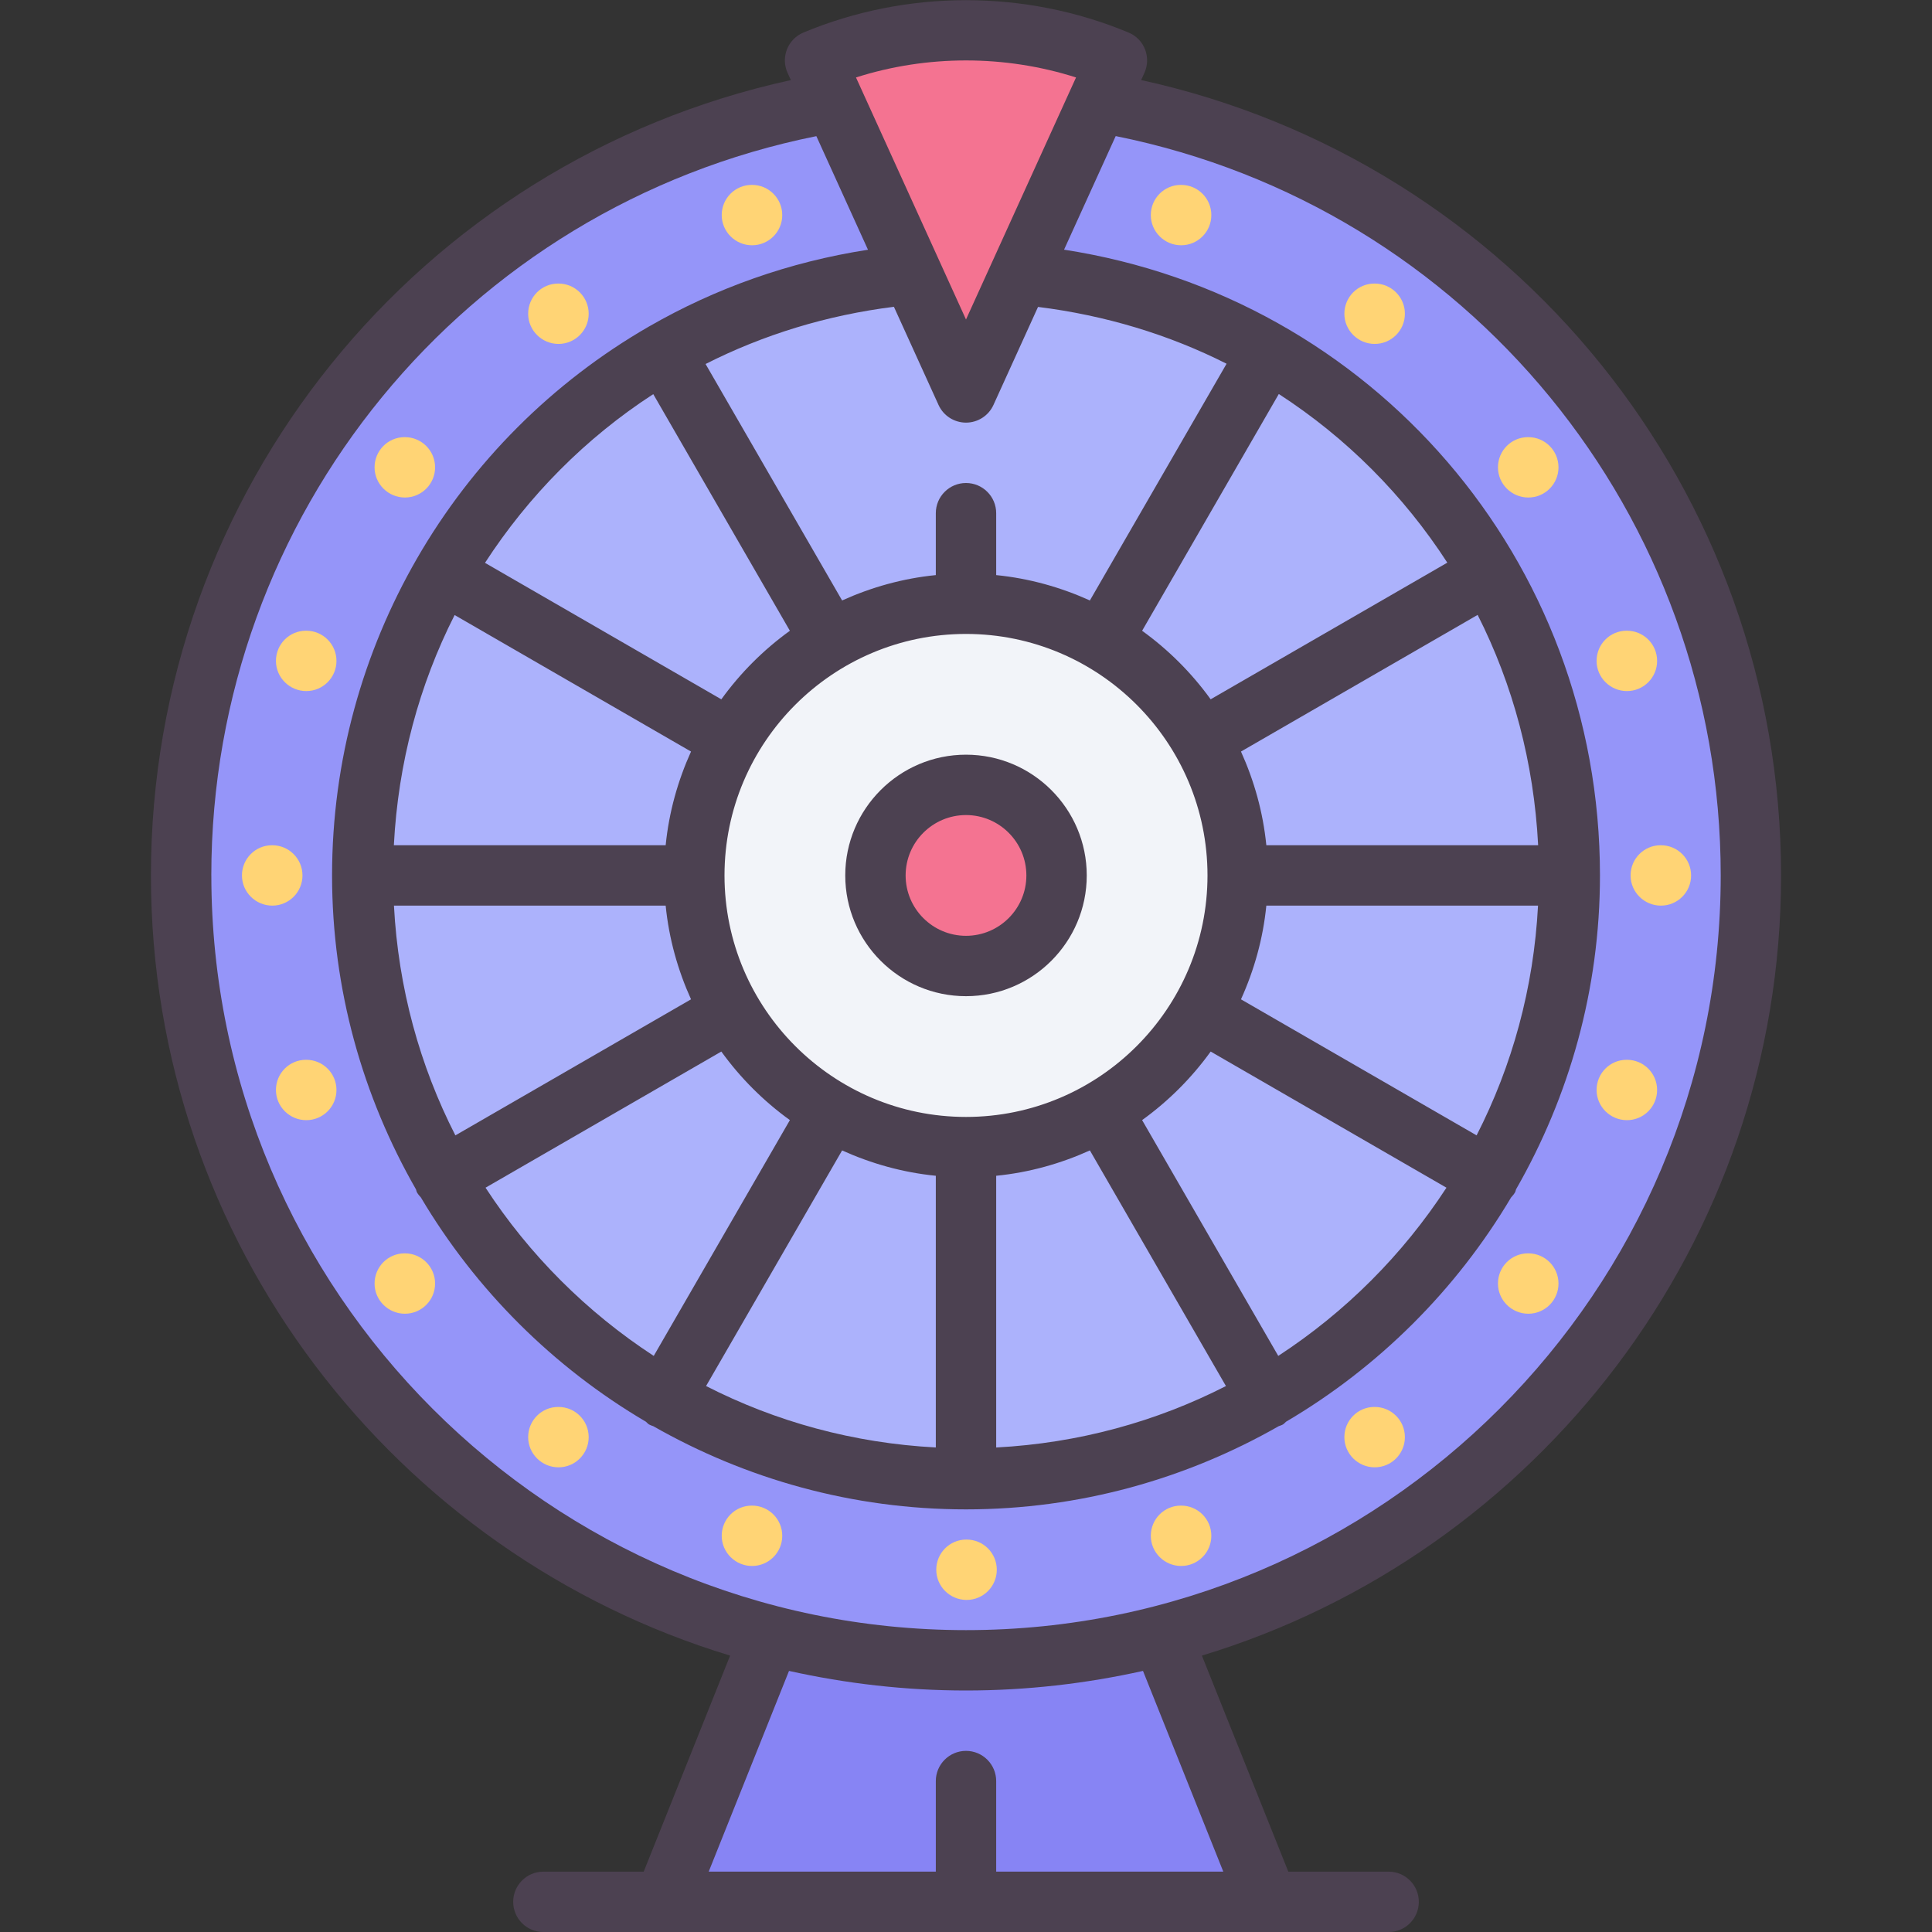 <svg id="Roulette-2" viewBox="0 0 64 64" xmlns="http://www.w3.org/2000/svg"><rect x="0" y="0" width="64" height="64" fill="#333333" stroke="none"/><path d="m22 63 4-10h12l4 10z" fill="#8784f4"/><path d="m32 55c-14.337 0-26-11.664-26-26s11.663-26 26-26 26 11.664 26 26-11.663 26-26 26z" fill="#9595f9"/><path d="m32 49c-11.028 0-20-8.972-20-20s8.972-20 20-20 20 8.972 20 20-8.972 20-20 20z" fill="#acb2fc"/><path d="m27 2c1.585-.661 3.267-.995 5-.995s3.415.334 5 .995l-5 11z" fill="#f47391"/><path d="m32 38c-4.963 0-9-4.038-9-9s4.037-9 9-9 9 4.038 9 9-4.037 9-9 9z" fill="#f2f4f9"/><circle cx="32" cy="29" fill="#f47391" r="3"/><path d="m59 29c0-12.738-8.862-23.649-21.198-26.348l.108-.238c.112-.246.119-.527.021-.779s-.296-.453-.546-.557c-3.429-1.429-7.339-1.43-10.77 0-.25.104-.447.305-.546.557s-.092.534.021.78l.108.238c-12.338 2.699-21.198 13.604-21.198 26.348 0 12.171 8.097 22.483 19.186 25.843l-2.863 7.157h-3.323c-.552 0-1 .448-1 1s.448 1 1 1h28c.553 0 1-.448 1-1s-.447-1-1-1h-3.323l-2.863-7.157c11.089-3.36 19.186-13.672 19.186-25.843zm-23.355-26.434-3.645 8.018-3.644-8.018c2.353-.752 4.935-.752 7.289 0zm6.699 42.35-4.51-7.811c.874-.631 1.64-1.397 2.271-2.271l7.811 4.51c-1.45 2.223-3.349 4.122-5.572 5.572zm-18.955.999 4.507-7.806c.965.436 2.007.731 3.104.84v9c-2.729-.143-5.304-.855-7.611-2.035zm-7.305-6.571 7.811-4.51c.631.874 1.397 1.64 2.271 2.271l-4.51 7.811c-2.223-1.45-4.122-3.349-5.572-5.572zm5.556-26.288 4.526 7.839c-.874.631-1.64 1.397-2.271 2.271l-7.829-4.521c1.445-2.227 3.338-4.138 5.574-5.589zm10.36 7.944c4.411 0 8 3.589 8 8s-3.589 8-8 8-8-3.589-8-8 3.589-8 8-8zm-16.94-.626 7.831 4.522c-.436.965-.731 2.007-.84 3.104h-9.004c.141-2.729.839-5.313 2.013-7.626zm6.991 9.626c.109 1.098.404 2.139.84 3.104l-7.806 4.507c-1.179-2.307-1.891-4.882-2.035-7.611h9zm10.949 8.949c1.098-.109 2.139-.404 3.104-.84l4.507 7.806c-2.307 1.179-4.882 1.891-7.611 2.035zm15.915-1.338-7.806-4.507c.437-.965.731-2.007.84-3.104h9c-.143 2.729-.855 5.304-2.035 7.611zm-6.966-9.611c-.109-1.098-.404-2.14-.84-3.104l7.84-4.527c1.17 2.311 1.864 4.898 2.004 7.631h-9.004zm-1.844-4.834c-.631-.874-1.397-1.64-2.271-2.271l4.528-7.843c2.24 1.45 4.138 3.357 5.582 5.587l-7.839 4.526zm-4.001-3.275c-.965-.436-2.007-.731-3.104-.84v-2.051c0-.552-.448-1-1-1s-1 .448-1 1v2.051c-1.098.109-2.139.404-3.104.84l-4.523-7.833c1.907-.967 4.008-1.616 6.239-1.895l1.478 3.251c.162.357.518.586.91.586s.748-.229.91-.586l1.476-3.247c2.233.279 4.339.918 6.246 1.882l-4.528 7.842zm-29.104 9.109c0-11.945 8.401-22.15 20.043-24.49l1.71 3.763c-2.619.405-5.059 1.28-7.247 2.539-.002.001-.004.001-.006.002-.002.001-.003.003-.005.004-3.201 1.845-5.845 4.497-7.68 7.68-0.0.001-.001.001-.002.002-.001.001-0.0.002-.001.003-1.784 3.097-2.812 6.679-2.812 10.497 0 3.784 1.02 7.328 2.779 10.398.015.034.016.07.034.102.036.063.083.116.13.168 1.817 3.064 4.384 5.623 7.455 7.429.036.028.061.066.102.09.046.026.094.04.142.058 3.06 1.744 6.591 2.755 10.358 2.755 3.767 0 7.297-1.01 10.357-2.755.048-.018.097-.032.143-.059.041-.024.066-.062.102-.09 3.07-1.806 5.637-4.365 7.454-7.428.047-.052.094-.105.131-.169.019-.033.02-.069.035-.103 1.759-3.069 2.779-6.613 2.779-10.397 0-10.461-7.554-19.155-17.753-20.728l1.711-3.763c11.639 2.341 20.042 12.553 20.042 24.492 0 13.785-11.215 25-25 25s-25-11.215-25-25zm33.522 33h-7.522v-3c0-.552-.448-1-1-1s-1 .448-1 1v3h-7.523l2.66-6.649c1.889.42 3.849.649 5.863.649 2.014 0 3.974-.229 5.863-.649l2.66 6.649z" fill="#4c4151"/><path d="m32 33c2.206 0 4-1.794 4-4s-1.794-4-4-4c-2.206 0-4 1.794-4 4s1.794 4 4 4zm0-6c1.103 0 2 .897 2 2s-.897 2-2 2c-1.103 0-2-.897-2-2s.897-2 2-2z" fill="#4c4151"/><g fill="#ffd475"><path d="m24.913 8.125c.552 0 1-.448 1-1s-.448-1-1-1h-.01c-.552 0-.995.448-.995 1s.453 1 1.005 1z"/><path d="m18.501 11.393c.552 0 1-.448 1-1s-.448-1-1-1h-.01c-.552 0-.995.448-.995 1s.453 1 1.005 1z"/><path d="m13.413 16.481c.552 0 1-.448 1-1s-.448-1-1-1h-.01c-.552 0-.995.448-.995 1s.453 1 1.005 1z"/><path d="m10.146 22.893c.552 0 1-.448 1-1s-.448-1-1-1h-.01c-.552 0-.995.448-.995 1s.453 1 1.005 1z"/><path d="m10.02 29c0-.552-.448-1-1-1h-.01c-.552 0-.995.448-.995 1s.453 1 1.005 1 1-.448 1-1z"/><path d="m10.146 35.107h-.01c-.552 0-.995.448-.995 1s.453 1 1.005 1 1-.448 1-1-.448-1-1-1z"/><path d="m13.413 41.519h-.01c-.552 0-.995.448-.995 1s.453 1 1.005 1 1-.448 1-1-.448-1-1-1z"/><path d="m18.501 46.607h-.01c-.552 0-.995.448-.995 1s.453 1 1.005 1 1-.448 1-1-.448-1-1-1z"/><path d="m24.913 49.875h-.01c-.552 0-.995.448-.995 1s.453 1 1.005 1 1-.448 1-1-.448-1-1-1z"/><path d="m33.02 52c0-.552-.447-1-1-1h-.01c-.552 0-.995.448-.995 1s.453 1 1.005 1 1-.448 1-1z"/><path d="m39.127 51.875c.553 0 1-.448 1-1s-.447-1-1-1h-.01c-.552 0-.995.448-.995 1s.453 1 1.005 1z"/><path d="m45.539 48.607c.553 0 1-.448 1-1s-.447-1-1-1h-.01c-.552 0-.995.448-.995 1s.453 1 1.005 1z"/><path d="m50.627 43.519c.553 0 1-.448 1-1s-.447-1-1-1h-.01c-.552 0-.995.448-.995 1s.453 1 1.005 1z"/><path d="m53.894 37.107c.553 0 1-.448 1-1s-.447-1-1-1h-.01c-.552 0-.995.448-.995 1s.453 1 1.005 1z"/><path d="m54.015 29c0 .552.453 1 1.005 1 .553 0 1-.448 1-1s-.447-1-1-1h-.01c-.552 0-.995.448-.995 1z"/><path d="m53.894 22.893c.553 0 1-.448 1-1s-.447-1-1-1h-.01c-.552 0-.995.448-.995 1s.453 1 1.005 1z"/><path d="m50.627 14.481h-.01c-.552 0-.995.448-.995 1s.453 1 1.005 1c.553 0 1-.448 1-1s-.447-1-1-1z"/><path d="m45.539 9.393h-.01c-.552 0-.995.448-.995 1s.453 1 1.005 1c.553 0 1-.448 1-1s-.447-1-1-1z"/><path d="m39.127 6.125h-.01c-.552 0-.995.448-.995 1s.453 1 1.005 1c.553 0 1-.448 1-1s-.447-1-1-1z"/></g></svg>